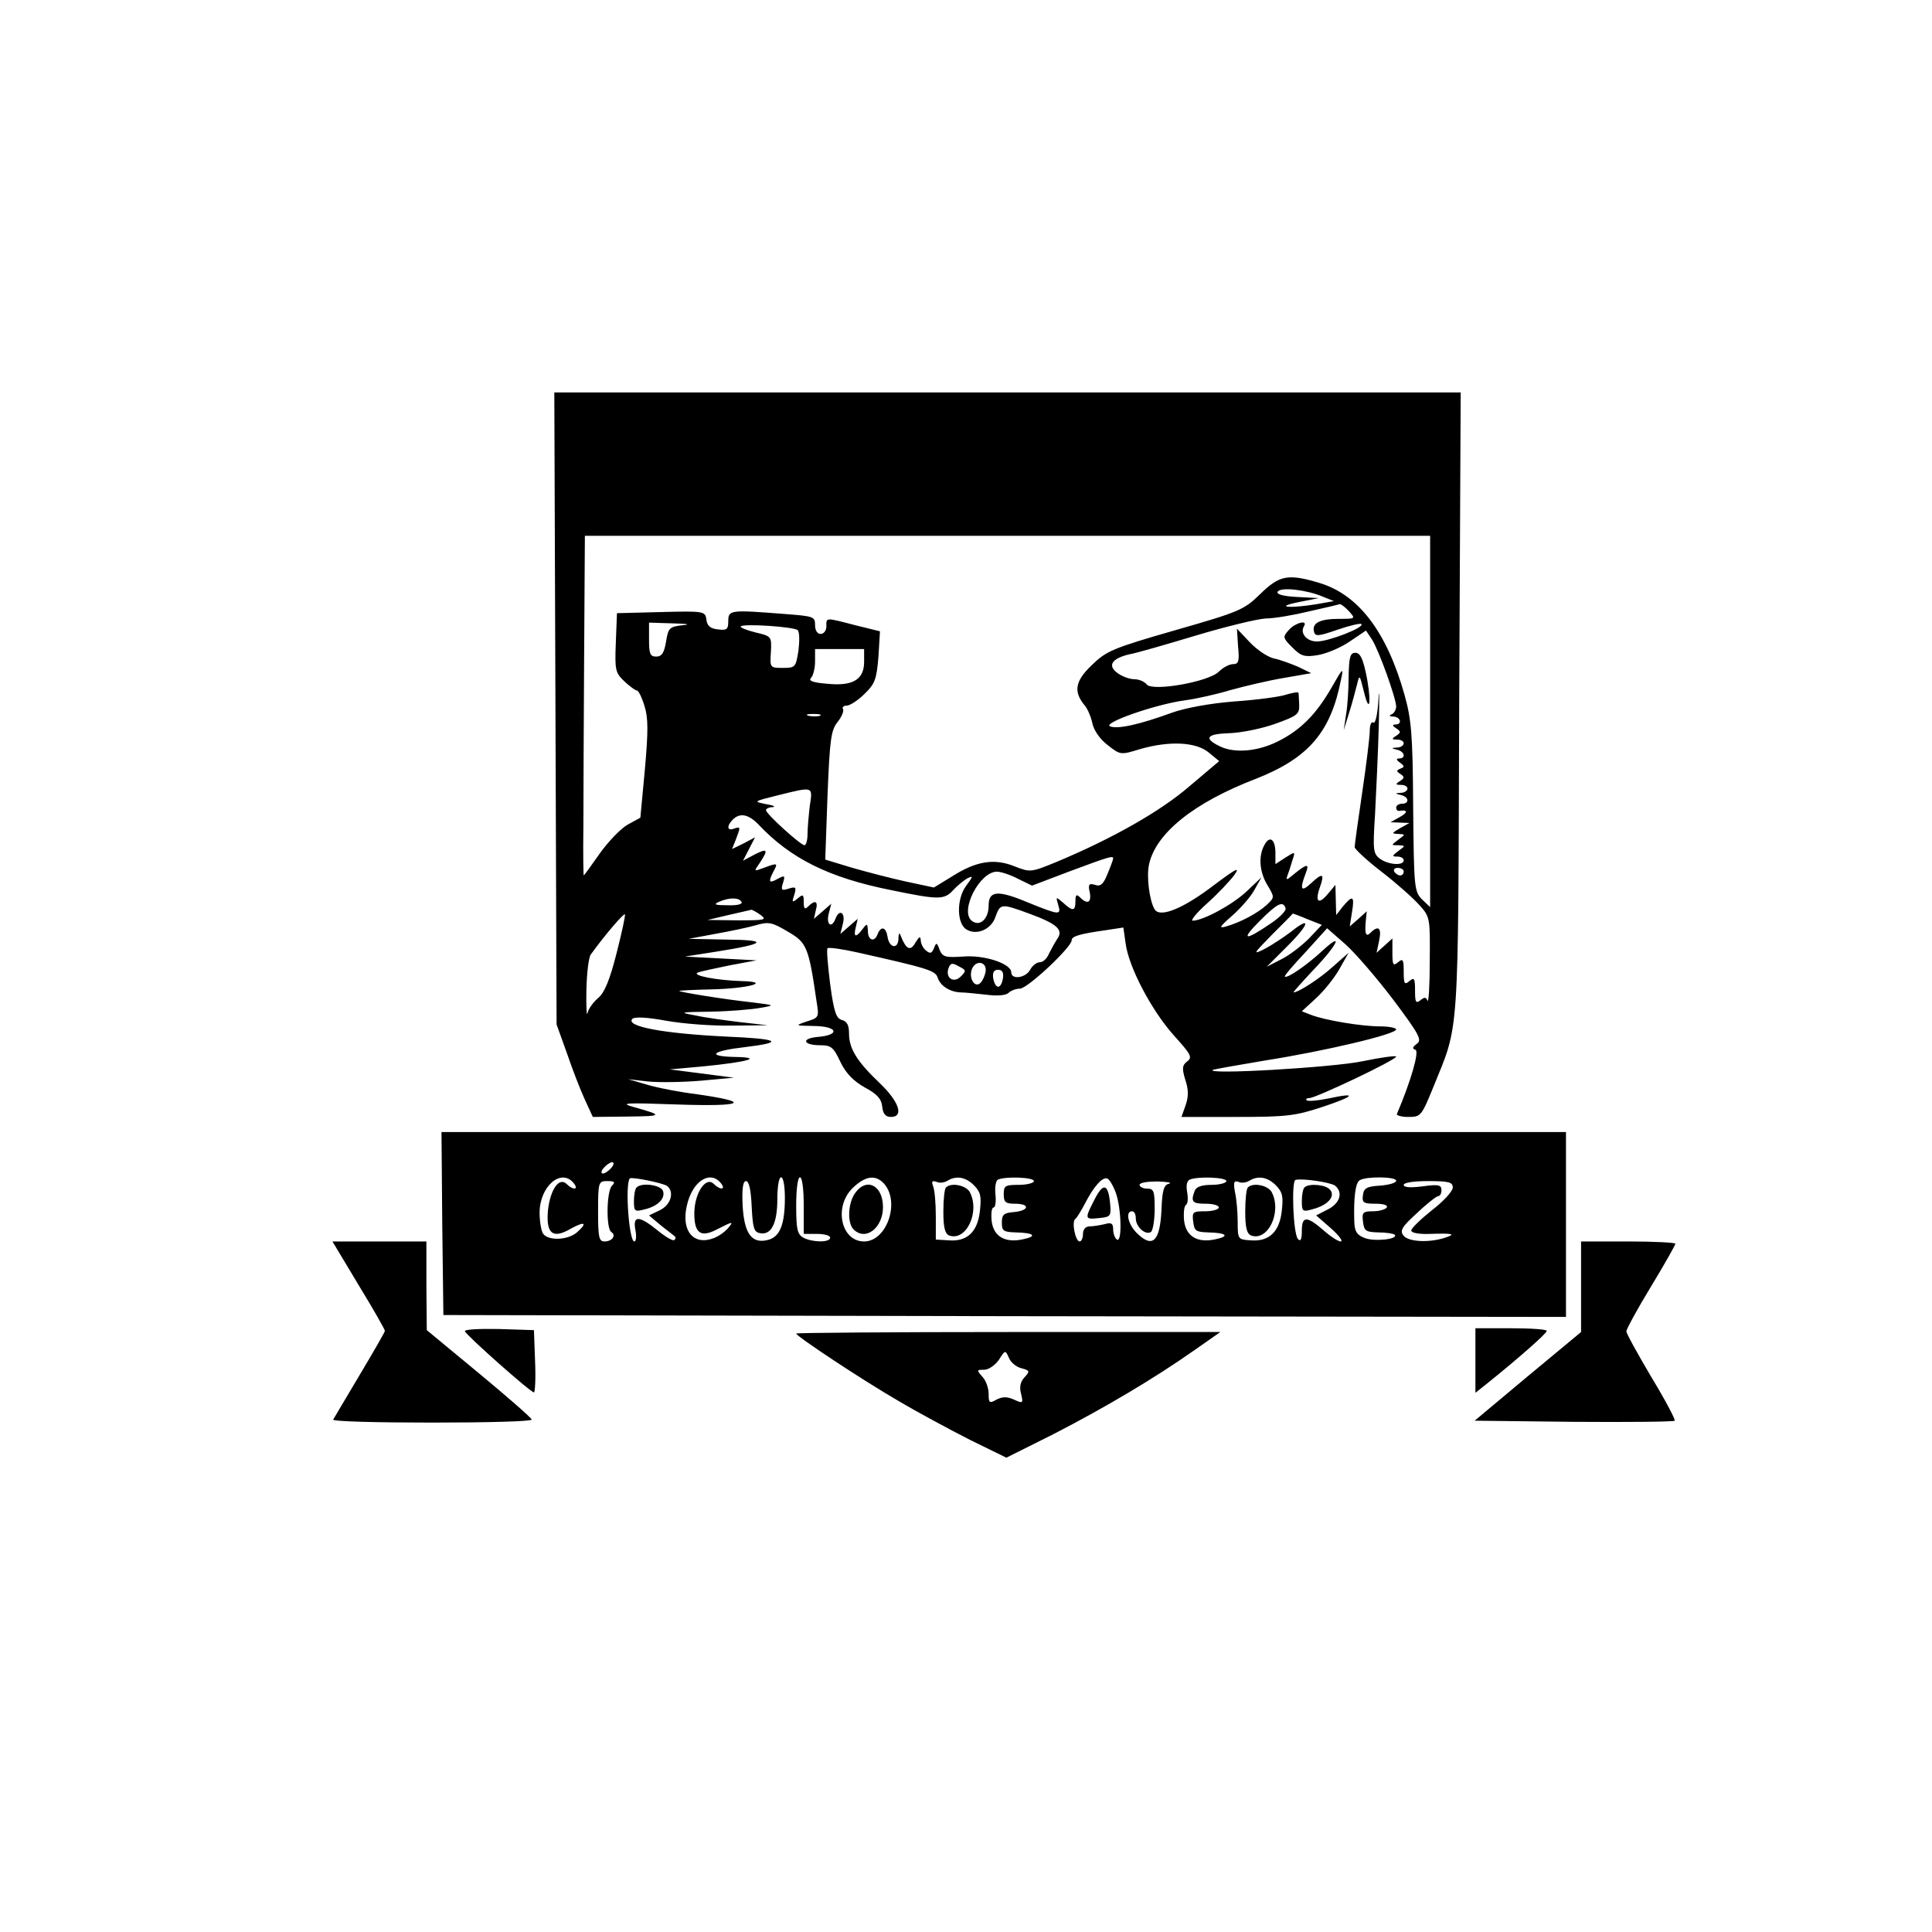 <?xml version="1.0" standalone="no"?>
<!DOCTYPE svg PUBLIC "-//W3C//DTD SVG 20010904//EN"
 "http://www.w3.org/TR/2001/REC-SVG-20010904/DTD/svg10.dtd">
<svg version="1.0" xmlns="http://www.w3.org/2000/svg"
 width="512pt" height="512pt" viewBox="0 0 512 512"
 preserveAspectRatio="xMidYMid meet">
<g transform="translate(0,512) scale(0.1,-0.1)"
fill="#000000" stroke="none">
<path d="M1472 3243 l3 -838 27 -75 c14 -41 35 -96 47 -122 l22 -48 92 1 c94
1 96 3 17 25 -39 11 -25 12 115 7 176 -6 200 6 53 27 -49 6 -109 18 -135 26
l-48 14 52 -6 c29 -3 92 -2 140 2 l88 8 -85 11 -85 11 89 8 c121 12 161 24 81
25 -74 2 -58 16 29 26 108 13 91 22 -50 28 -166 8 -268 27 -248 47 6 6 40 4
89 -5 44 -8 123 -14 175 -13 l95 1 -72 8 c-40 5 -94 12 -120 18 -45 8 -43 9
42 10 50 1 108 6 130 10 40 7 40 7 -25 15 -73 8 -190 27 -190 30 0 1 38 3 84
4 98 2 164 20 81 22 -65 2 -135 15 -115 23 8 3 47 11 85 19 l70 13 -95 5 -95
5 83 13 c133 21 141 31 27 32 l-100 2 70 13 c39 7 87 17 108 23 34 10 43 8 85
-17 50 -29 55 -40 76 -185 7 -42 6 -43 -26 -53 -32 -11 -32 -11 20 -12 63 -1
69 -24 9 -29 -45 -4 -39 -22 7 -22 28 0 35 -5 53 -44 15 -31 35 -51 65 -68 32
-17 44 -30 46 -51 2 -19 9 -27 23 -27 35 0 22 40 -29 89 -61 58 -82 92 -82
132 0 22 -5 32 -19 36 -15 4 -21 21 -31 95 -6 49 -10 92 -7 95 3 3 39 -2 79
-11 187 -42 207 -48 213 -67 7 -22 33 -38 61 -39 10 0 41 -3 67 -6 30 -4 53
-2 60 5 6 6 20 11 30 11 20 0 137 110 137 128 0 11 21 17 91 27 l46 7 6 -42
c8 -63 69 -178 127 -243 46 -51 51 -59 36 -70 -13 -10 -14 -18 -5 -48 9 -27 9
-45 1 -68 l-11 -31 147 0 c132 0 155 3 225 26 88 29 96 40 18 23 -29 -6 -55
-8 -58 -5 -4 3 0 6 7 6 17 0 230 101 230 110 0 3 -39 -2 -87 -12 -78 -17 -427
-37 -398 -23 6 2 69 13 140 25 153 24 345 69 345 82 0 4 -19 8 -43 8 -48 0
-146 16 -184 31 l-23 9 37 34 c21 19 49 54 62 77 l25 44 -42 -37 c-34 -31 -91
-68 -104 -68 -2 0 22 27 54 61 64 67 80 103 21 48 -39 -36 -92 -73 -98 -67 -2
2 23 31 55 65 l57 63 48 -42 c26 -23 83 -89 127 -147 69 -92 77 -107 63 -117
-12 -9 -13 -13 -4 -16 11 -4 -12 -83 -49 -170 -2 -4 12 -8 30 -8 33 0 35 2 66
78 70 173 66 111 69 1020 l4 822 -1201 0 -1201 0 3 -837z m2318 -35 l0 -492
-22 21 c-20 21 -21 31 -23 245 -1 193 -5 233 -23 297 -47 167 -122 265 -225
296 -83 25 -106 21 -157 -29 -43 -42 -54 -47 -225 -96 -167 -48 -183 -55 -222
-93 -44 -42 -49 -70 -18 -107 7 -8 16 -29 20 -47 4 -19 20 -42 41 -58 33 -26
34 -26 86 -10 77 22 147 19 181 -9 l28 -23 -78 -66 c-76 -66 -204 -139 -355
-202 -66 -27 -68 -27 -109 -11 -54 22 -102 14 -165 -26 l-49 -30 -75 16 c-41
9 -106 26 -144 37 l-69 21 6 170 c6 148 9 173 27 195 11 14 17 29 14 34 -3 5
2 9 10 9 8 0 30 14 47 31 28 27 32 39 37 99 l4 67 -65 16 c-81 21 -77 21 -77
-3 0 -11 -7 -20 -15 -20 -9 0 -15 9 -15 24 0 22 -4 23 -82 29 -142 11 -148 11
-148 -19 0 -22 -4 -25 -27 -22 -20 2 -29 9 -31 26 -3 22 -5 23 -120 20 l-117
-3 -3 -78 c-3 -74 -1 -80 23 -103 14 -13 29 -24 33 -24 4 0 13 -18 20 -41 10
-32 10 -66 1 -168 l-12 -128 -33 -18 c-18 -10 -51 -44 -74 -76 -23 -33 -42
-59 -43 -59 -1 0 -2 57 -1 128 0 70 1 272 2 450 l2 322 1120 0 1120 0 0 -492z
m-285 331 l30 -12 -45 -8 c-73 -12 -114 -8 -50 5 l55 11 -58 3 c-37 2 -55 7
-51 14 8 13 77 5 119 -13z m70 -39 c18 -20 17 -20 -26 -20 -51 0 -72 -11 -67
-33 3 -14 10 -14 62 4 32 11 61 18 64 15 8 -9 -87 -46 -118 -46 -27 0 -46 22
-34 41 10 17 -23 9 -40 -10 -17 -19 -17 -21 9 -47 23 -23 32 -26 68 -20 23 4
61 20 84 36 l43 29 16 -24 c18 -28 63 -153 64 -177 0 -9 -6 -19 -12 -21 -8 -3
-6 -6 5 -6 19 -1 24 -21 5 -21 -9 0 -8 -4 2 -10 13 -9 13 -11 0 -20 -13 -8
-12 -10 3 -10 9 0 17 -4 17 -10 0 -5 -8 -11 -17 -11 -17 -1 -17 -2 0 -6 20 -5
23 -23 5 -23 -9 0 -8 -4 2 -11 12 -9 13 -12 1 -16 -11 -5 -11 -7 0 -14 12 -8
11 -11 -1 -19 -13 -8 -12 -10 3 -10 9 0 17 -4 17 -10 0 -5 -8 -11 -17 -11 -17
-1 -17 -2 0 -6 21 -5 23 -23 2 -23 -8 0 -15 -5 -15 -10 0 -6 3 -9 8 -9 23 4
24 -4 2 -16 l-25 -14 25 -1 25 -1 -25 -14 c-22 -13 -23 -14 -5 -15 20 -1 20
-1 1 -15 -20 -15 -20 -15 0 -15 19 -1 19 -1 0 -15 -17 -13 -18 -15 -3 -15 9 0
17 -4 17 -10 0 -15 -42 -12 -64 5 -17 13 -18 24 -12 117 3 57 8 164 10 238 2
74 1 104 -1 67 -2 -39 -8 -65 -13 -62 -6 4 -10 -6 -10 -22 0 -15 -9 -89 -20
-163 -11 -74 -20 -139 -20 -145 0 -5 32 -35 71 -65 39 -30 84 -70 100 -88 29
-32 29 -34 28 -150 0 -64 -3 -111 -6 -104 -4 10 -8 10 -19 1 -12 -9 -14 -5
-14 26 0 32 -2 36 -15 25 -13 -11 -15 -7 -15 25 0 32 -2 36 -15 25 -13 -11
-15 -7 -15 25 l0 38 -21 -19 -21 -19 7 33 c7 33 -2 41 -23 20 -13 -13 -16 -2
-12 37 l2 20 -22 -20 -23 -20 6 38 c7 43 2 46 -24 15 l-18 -23 -1 40 -1 40
-20 -24 c-25 -30 -35 -21 -21 18 13 37 7 39 -25 9 -25 -23 -29 -15 -13 27 11
28 4 27 -34 -4 -16 -14 -19 -14 -14 -1 3 8 9 26 13 40 8 24 8 24 -19 7 l-26
-17 0 29 c0 37 -15 48 -29 22 -17 -30 -13 -73 8 -107 19 -32 19 -32 -2 -52
-24 -22 -69 -46 -107 -57 -21 -6 -19 -2 15 28 22 19 49 50 59 68 l19 34 -39
-37 c-37 -35 -114 -77 -143 -78 -7 0 10 21 38 46 28 25 60 59 72 75 16 23 6
18 -53 -26 -82 -63 -144 -88 -158 -65 -14 23 -22 87 -15 119 18 83 119 164
283 227 140 55 199 124 226 264 7 32 5 31 -24 -20 -41 -72 -83 -115 -144 -145
-54 -27 -116 -32 -155 -12 -42 21 -33 32 27 34 31 1 86 12 122 25 58 21 64 25
63 51 -1 15 -1 29 -2 31 -1 3 -16 0 -33 -5 -18 -6 -80 -14 -138 -18 -63 -5
-129 -17 -165 -30 -85 -31 -143 -44 -163 -36 -22 9 122 59 198 69 30 4 84 16
120 27 36 10 99 25 140 32 l75 13 -35 17 c-19 8 -48 19 -64 22 -17 4 -45 23
-64 43 l-34 36 3 -47 c4 -40 1 -47 -13 -47 -10 0 -27 -9 -38 -20 -27 -27 -175
-53 -191 -34 -6 8 -21 14 -33 14 -12 0 -32 7 -44 16 -28 20 -16 39 31 50 18 3
97 26 177 50 80 24 163 44 185 45 22 0 74 9 115 19 41 9 78 18 81 19 3 0 14
-8 24 -19z m-1767 -37 c-34 -4 -37 -7 -43 -44 -5 -29 -11 -39 -26 -39 -16 0
-19 7 -19 45 l0 45 63 -2 c40 -1 49 -3 25 -5z m306 -13 c5 -5 5 -29 2 -54 -7
-44 -8 -46 -41 -46 -34 0 -35 0 -32 42 2 41 2 42 -41 52 -24 6 -41 13 -39 16
8 8 141 -1 151 -10z m176 -84 c0 -47 -30 -65 -98 -58 -38 3 -50 8 -43 15 6 6
11 26 11 44 l0 33 65 0 65 0 0 -34z m-117 -143 c-7 -2 -21 -2 -30 0 -10 3 -4
5 12 5 17 0 24 -2 18 -5z m-27 -239 c-3 -26 -6 -60 -6 -75 0 -16 -4 -29 -8
-29 -10 0 -102 83 -102 93 0 4 8 8 18 8 9 1 1 5 -18 8 -34 7 -34 7 30 23 97
24 94 25 86 -28z m-136 -49 c85 -90 186 -141 352 -174 126 -26 140 -26 164 0
10 11 27 25 37 31 17 8 16 6 -3 -20 -25 -34 -25 -99 1 -115 27 -17 66 0 77 33
13 36 15 36 89 9 74 -27 92 -43 75 -67 -6 -9 -16 -27 -22 -39 -5 -13 -16 -23
-24 -23 -9 0 -20 -9 -26 -20 -12 -22 -50 -27 -50 -7 0 23 -71 47 -128 42 -47
-3 -54 -1 -62 18 -7 20 -9 20 -15 4 -6 -14 -10 -15 -21 -6 -8 6 -14 19 -14 28
-1 11 -4 9 -14 -7 -13 -24 -25 -18 -39 18 -3 10 -6 7 -6 -8 -1 -29 -25 -24
-29 6 -4 25 -17 29 -26 7 -8 -23 -26 -18 -26 8 -1 20 -2 21 -14 5 -18 -24 -25
-22 -18 5 l5 22 -23 -20 -23 -20 7 28 c7 29 -10 39 -20 12 -10 -26 -25 -16
-18 13 l7 27 -23 -20 -23 -20 5 23 c7 24 -2 28 -20 10 -9 -9 -12 -7 -12 11 0
21 -2 22 -16 10 -15 -12 -16 -11 -9 10 6 20 4 22 -15 16 -19 -6 -21 -4 -15 15
6 20 5 21 -14 11 -23 -13 -26 -9 -11 20 12 22 11 23 -26 9 -27 -10 -27 -10
-10 14 23 35 20 39 -15 21 l-30 -16 16 31 16 31 -30 -16 -31 -15 10 25 c13 34
13 35 -5 29 -18 -7 -20 7 -3 24 19 19 42 14 68 -13z m940 -90 c0 -3 -7 -22
-15 -41 -11 -28 -19 -34 -33 -29 -16 5 -19 1 -14 -20 5 -27 -6 -33 -26 -13 -9
9 -12 7 -12 -10 0 -27 -7 -28 -33 -4 -19 16 -19 16 -13 -5 9 -29 5 -29 -79 5
-81 34 -105 32 -105 -8 0 -36 -24 -57 -45 -40 -32 26 21 130 67 130 10 0 35
-8 56 -19 l37 -18 100 38 c105 39 115 42 115 34z m770 -35 c0 -5 -4 -10 -9
-10 -6 0 -13 5 -16 10 -3 6 1 10 9 10 9 0 16 -4 16 -10z m-1755 -80 c4 -6 -11
-10 -37 -9 -33 0 -38 2 -23 9 28 12 53 12 60 0z m1442 -17 c2 -6 -15 -24 -39
-40 -70 -48 -81 -45 -30 6 47 47 62 55 69 34z m-1391 -18 c17 -13 11 -14 -61
-14 l-80 1 55 13 c30 7 58 13 61 14 3 0 14 -6 25 -14z m-382 -101 c-18 -71
-32 -105 -49 -119 -13 -11 -26 -29 -28 -40 -2 -11 -4 17 -3 61 1 45 6 88 12
95 39 54 87 109 90 106 2 -2 -8 -48 -22 -103z m1831 90 l38 -15 -34 -36 c-19
-19 -51 -44 -73 -55 l-39 -20 52 52 c60 59 68 85 14 42 -21 -16 -53 -37 -72
-47 -32 -16 -30 -13 20 38 30 30 55 55 55 56 1 0 18 -6 39 -15z m-919 -152
c-19 -19 -42 -3 -32 23 5 13 10 14 27 4 20 -10 20 -12 5 -27z m66 13 c-2 -11
-8 -24 -13 -29 -14 -16 -32 9 -24 34 9 27 41 23 37 -5z m46 -17 c-2 -13 -7
-23 -13 -23 -5 0 -11 10 -13 23 -2 15 2 22 13 22 11 0 15 -7 13 -22z"/>
<path d="M3574 3327 c0 -34 -3 -80 -7 -102 l-6 -40 14 45 c8 25 17 59 21 75 7
29 7 28 19 -20 16 -65 20 -18 4 55 -8 36 -15 50 -27 50 -14 0 -17 -11 -18 -63z"/>
<path d="M1172 1878 l3 -243 1488 -3 1487 -2 0 245 0 245 -1490 0 -1490 0 2
-242z m448 147 c-7 -8 -17 -15 -22 -15 -6 0 -5 7 2 15 7 8 17 15 22 15 6 0 5
-7 -2 -15z m-100 -40 c15 -18 -1 -20 -18 -3 -20 20 -44 -14 -50 -71 -5 -61 13
-75 61 -47 36 20 45 16 17 -9 -24 -22 -78 -24 -91 -4 -5 8 -9 33 -9 55 0 70
57 119 90 79z m248 -8 c20 -16 10 -51 -21 -65 l-27 -13 32 -27 c18 -14 35 -27
37 -29 2 -2 2 -6 -2 -9 -3 -4 -23 8 -44 25 -49 40 -67 41 -59 1 3 -16 2 -30
-3 -30 -14 0 -25 151 -12 167 4 5 88 -12 99 -20z m142 8 c15 -18 -1 -20 -19
-2 -21 20 -51 -26 -51 -79 0 -52 17 -64 58 -43 45 23 47 23 32 5 -8 -10 -25
-22 -38 -27 -54 -21 -87 19 -72 85 14 65 61 96 90 61z m170 -39 c0 -71 -13
-104 -45 -112 -43 -11 -63 17 -67 92 -2 45 1 64 9 64 8 0 13 -23 15 -67 3 -58
6 -68 22 -71 30 -6 46 26 46 90 0 32 4 58 10 58 6 0 10 -24 10 -54z m50 -21
l0 -75 35 0 c19 0 35 -4 35 -10 0 -13 -46 -13 -71 0 -16 9 -19 22 -19 85 0 43
4 75 10 75 6 0 10 -32 10 -75z m213 58 c43 -49 7 -153 -53 -153 -61 0 -81 91
-31 141 34 33 61 37 84 12z m238 -4 c18 -18 20 -30 16 -67 -6 -57 -34 -83 -83
-79 l-34 2 0 62 c0 34 -3 69 -7 79 -5 13 -3 16 9 12 8 -4 21 -2 29 3 23 14 48
10 70 -12z m159 11 c0 -5 -18 -10 -40 -10 -36 0 -40 -2 -40 -25 0 -21 5 -25
30 -25 40 0 38 -18 -2 -22 -28 -2 -33 -7 -33 -28 0 -22 4 -25 37 -26 48 -1 58
-10 20 -18 -48 -11 -79 7 -84 48 -2 20 0 36 5 36 5 0 7 16 5 35 -2 19 1 37 7
39 21 9 95 6 95 -4z m217 -31 c15 -42 17 -133 3 -124 -5 3 -10 15 -10 27 0 16
-5 19 -22 14 -13 -3 -31 -6 -40 -6 -11 0 -18 -8 -18 -20 0 -11 -4 -20 -9 -20
-11 0 -22 53 -11 60 4 3 15 21 25 40 23 45 46 71 59 67 6 -2 16 -19 23 -38z
m293 31 c0 -5 -18 -10 -39 -10 -26 0 -41 -5 -45 -16 -11 -29 -6 -34 29 -34 19
0 35 -4 35 -10 0 -5 -16 -10 -36 -10 -33 0 -35 -2 -32 -27 3 -25 7 -28 40 -29
48 -1 58 -10 20 -18 -48 -11 -79 7 -84 49 -2 20 0 39 5 42 5 3 6 18 3 34 -3
17 -1 29 7 33 23 9 97 6 97 -4z m131 -11 c18 -18 20 -30 16 -67 -6 -57 -34
-83 -83 -79 -33 2 -34 3 -34 48 0 26 -3 61 -7 79 -5 27 -3 32 9 28 8 -4 21 -2
29 3 23 14 48 10 70 -12z m157 -1 c22 -18 13 -47 -19 -63 l-31 -16 39 -34 c21
-19 33 -34 26 -35 -7 0 -28 14 -46 30 -44 38 -57 38 -57 -2 0 -22 -3 -29 -10
-22 -13 13 -18 153 -7 157 17 5 92 -6 105 -15z m162 13 c0 -6 -19 -11 -42 -13
-36 -2 -44 -7 -46 -25 -3 -20 1 -23 33 -23 22 0 34 -4 30 -10 -3 -5 -20 -10
-36 -10 -27 0 -30 -3 -27 -27 3 -25 7 -28 40 -29 21 0 40 -3 44 -6 11 -12 -53
-19 -79 -9 -21 8 -27 17 -28 43 -2 64 3 103 14 110 17 11 97 10 97 -1z m-2078
-13 c-15 -15 -16 -114 -2 -123 14 -9 2 -25 -18 -25 -15 0 -17 12 -17 80 0 78
1 80 25 80 19 0 21 -3 12 -12z m1476 5 c-14 -3 -18 -18 -20 -70 -4 -82 -23
-101 -63 -63 -25 23 -34 60 -15 60 6 0 10 -8 10 -19 0 -22 25 -45 40 -36 5 3
10 31 10 61 0 47 -2 54 -20 54 -11 0 -20 5 -20 10 0 6 21 9 48 9 26 -1 39 -3
30 -6z m752 -10 c0 -10 -25 -37 -55 -60 -30 -24 -55 -48 -55 -54 0 -6 19 -10
48 -9 62 2 72 0 42 -10 -43 -14 -97 -11 -110 5 -11 13 -6 23 35 60 26 25 52
45 56 45 5 0 9 7 9 16 0 14 -8 16 -50 10 -32 -4 -50 -3 -50 4 0 6 27 10 65 10
55 0 65 -3 65 -17z"/>
<path d="M1687 1973 c-4 -3 -7 -20 -7 -36 0 -27 2 -29 28 -22 35 8 56 29 49
49 -6 16 -57 23 -70 9z"/>
<path d="M2266 1958 c-19 -27 -21 -79 -4 -96 32 -32 78 4 78 59 0 58 -44 80
-74 37z"/>
<path d="M2507 1973 c-4 -3 -7 -32 -7 -64 0 -41 4 -58 15 -63 45 -17 83 62 55
115 -10 18 -50 26 -63 12z"/>
<path d="M2901 1942 c-27 -53 -27 -54 12 -50 30 3 32 5 29 38 -5 53 -18 57
-41 12z"/>
<path d="M3307 1973 c-4 -3 -7 -32 -7 -64 0 -41 4 -58 15 -63 45 -17 83 62 55
115 -10 18 -50 26 -63 12z"/>
<path d="M3457 1973 c-4 -3 -7 -20 -7 -36 0 -27 2 -29 27 -22 68 17 71 65 4
65 -10 0 -21 -3 -24 -7z"/>
<path d="M950 1715 c39 -64 70 -118 70 -122 0 -3 -30 -55 -67 -117 -36 -61
-68 -114 -70 -118 -2 -5 115 -8 261 -8 146 0 266 3 265 8 0 4 -63 59 -139 122
l-139 115 -1 118 0 117 -125 0 -124 0 69 -115z"/>
<path d="M4190 1710 l0 -120 -141 -117 -141 -118 262 -3 c145 -1 265 0 268 3
3 2 -25 55 -62 116 -36 61 -66 115 -66 121 0 5 29 59 65 118 36 59 65 111 65
114 0 3 -56 6 -125 6 l-125 0 0 -120z"/>
<path d="M1232 1592 c4 -11 174 -162 183 -162 3 0 5 37 3 83 l-3 82 -93 3
c-52 1 -92 -1 -90 -6z"/>
<path d="M3910 1514 l0 -85 29 23 c81 65 160 134 160 141 1 4 -42 7 -94 7
l-95 0 0 -86z"/>
<path d="M2110 1586 c0 -7 175 -123 270 -178 52 -31 138 -77 191 -104 l96 -47
124 62 c136 70 268 148 373 222 l70 49 -562 0 c-309 0 -562 -2 -562 -4z m597
-92 c22 -6 23 -8 8 -24 -11 -12 -14 -26 -9 -44 6 -25 5 -26 -19 -15 -18 8 -30
8 -46 0 -19 -11 -21 -9 -21 15 0 15 -7 36 -17 46 -15 17 -15 18 5 18 12 0 29
12 39 26 17 27 17 27 27 5 5 -12 20 -24 33 -27z"/>
</g>
</svg>
